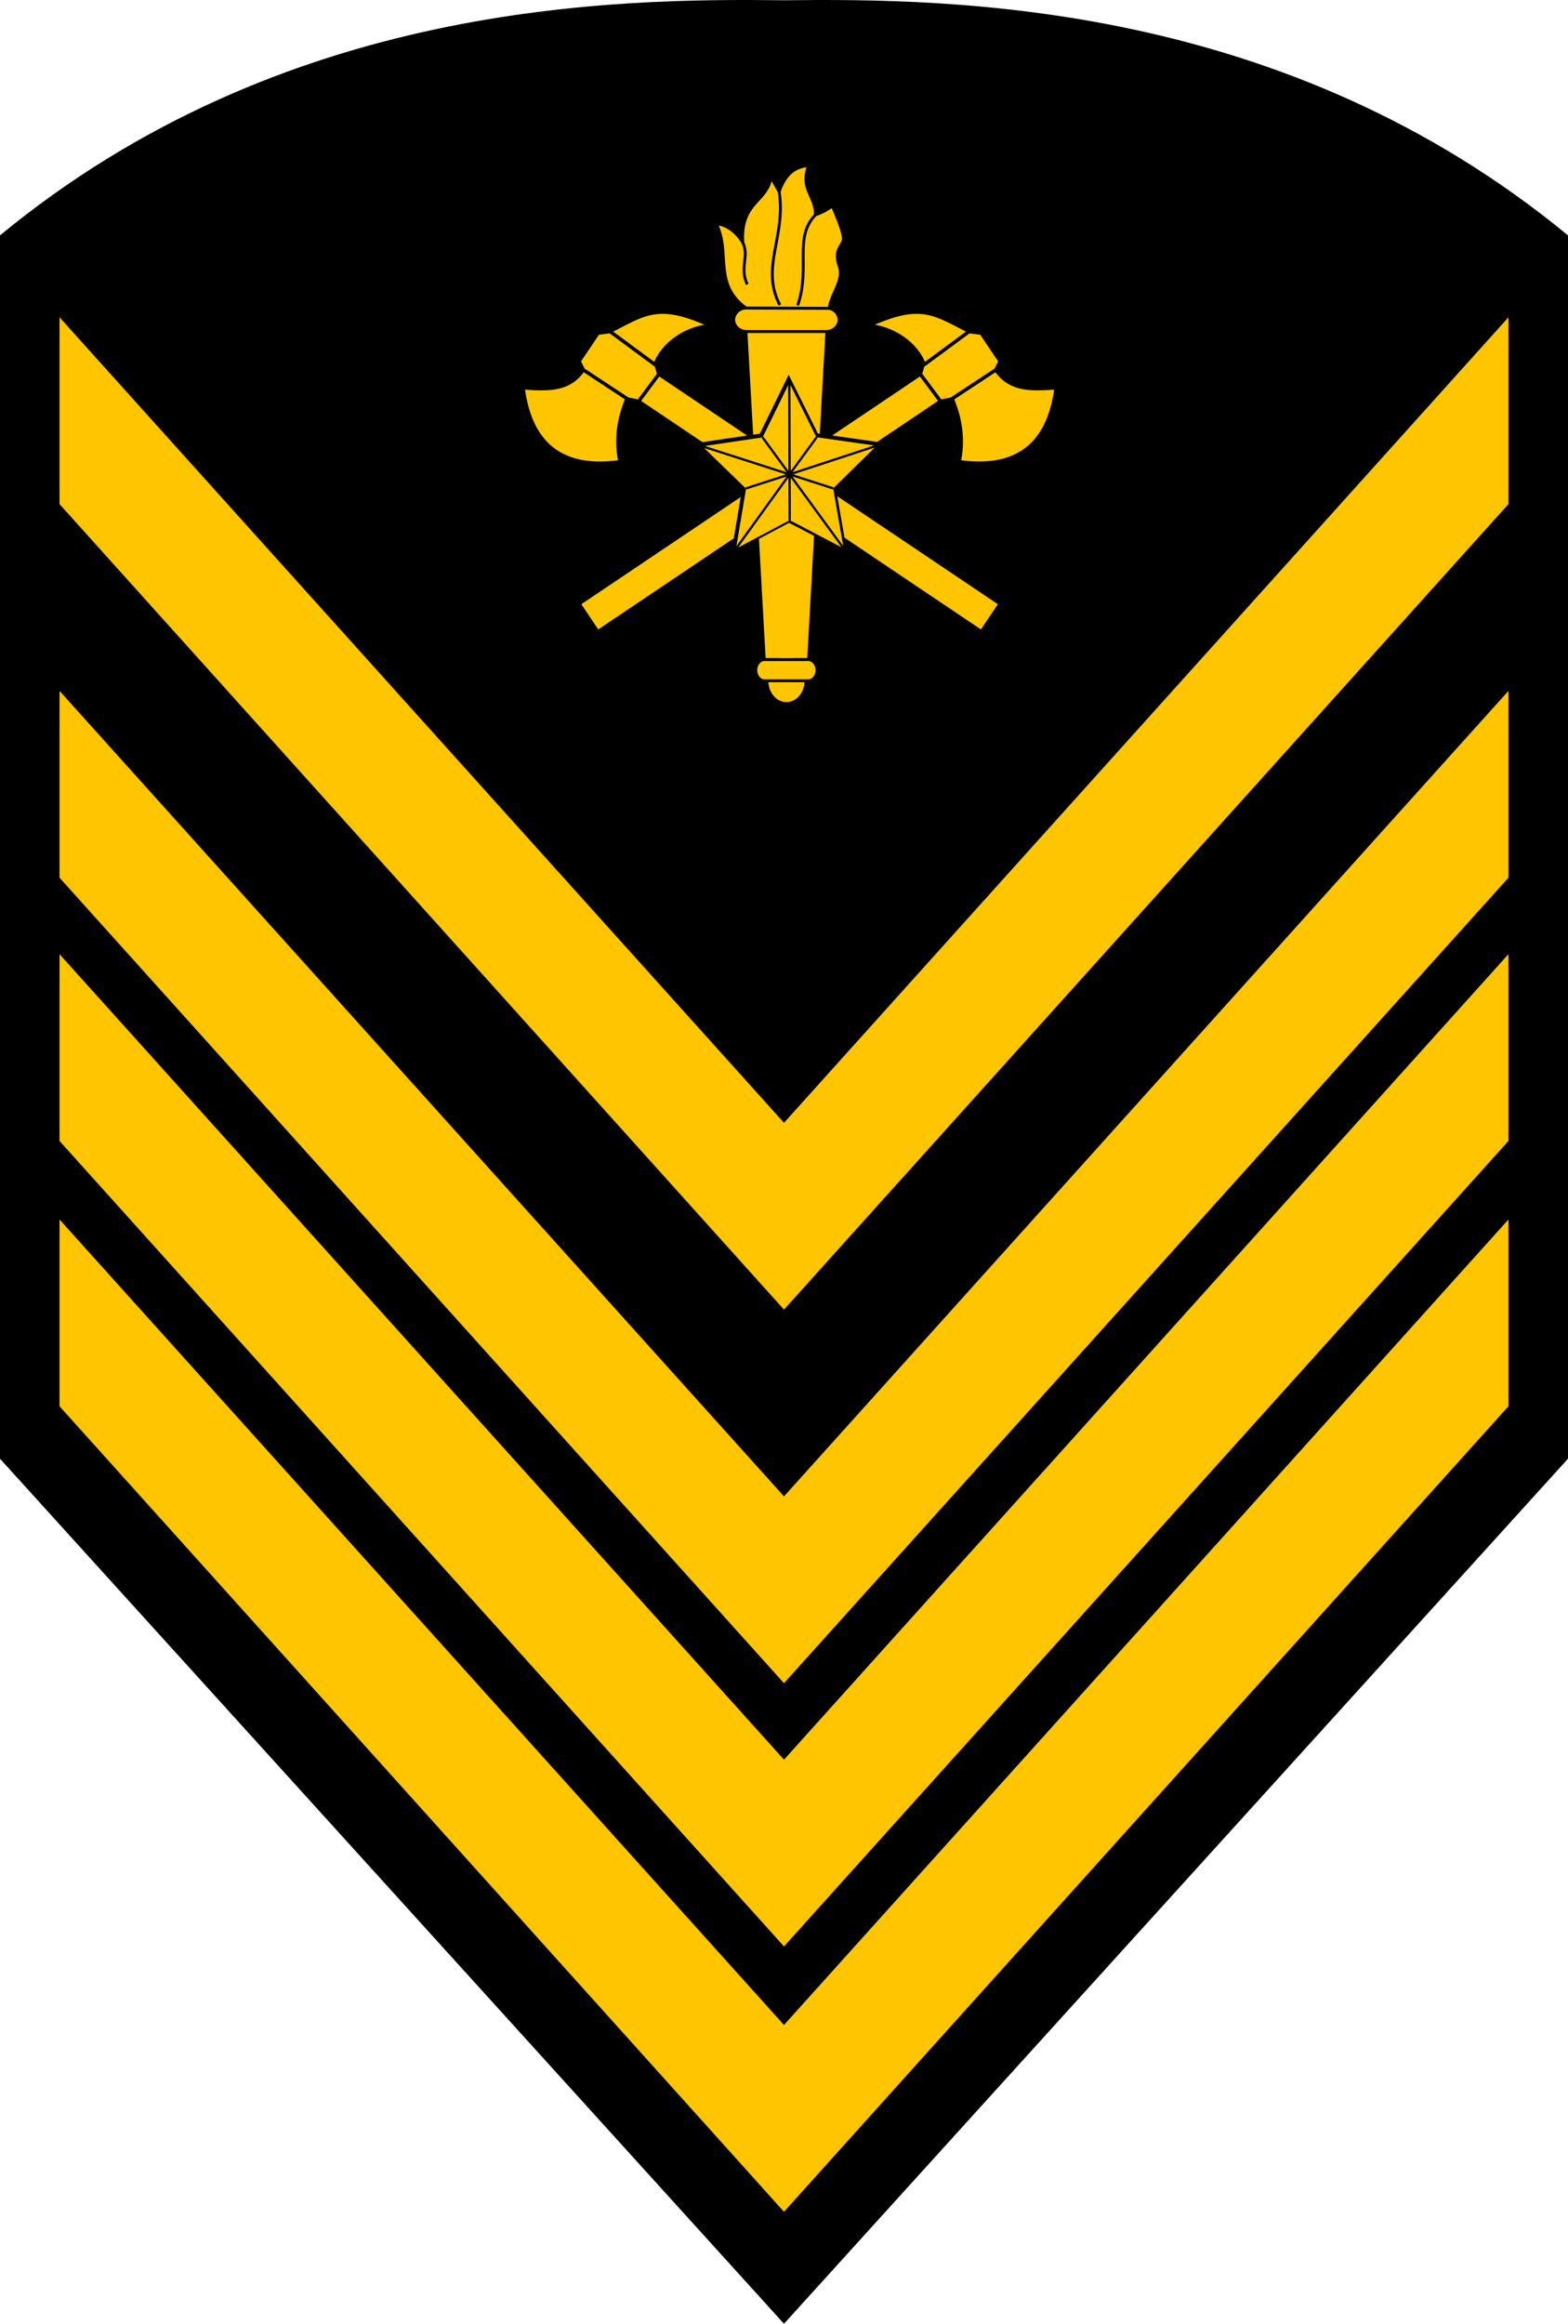 <?xml version="1.0" encoding="UTF-8" standalone="no"?>
<!-- Created with Inkscape (http://www.inkscape.org/) -->

<svg
   xmlns:dc="http://purl.org/dc/elements/1.1/"
   xmlns:cc="http://creativecommons.org/ns#"
   xmlns:rdf="http://www.w3.org/1999/02/22-rdf-syntax-ns#"
   xmlns:svg="http://www.w3.org/2000/svg"
   xmlns="http://www.w3.org/2000/svg"
   xmlns:sodipodi="http://sodipodi.sourceforge.net/DTD/sodipodi-0.dtd"
   xmlns:inkscape="http://www.inkscape.org/namespaces/inkscape"
   width="79.023mm"
   height="117.037mm"
   viewBox="0 0 79.023 117.037"
   version="1.1"
   id="svg3855"
   inkscape:version="0.92.4 5da689c313, 2019-01-14"
   sodipodi:docname="g04-CBM_Segundo_Sargento.svg">
  <defs
     id="defs3849" />
  <sodipodi:namedview
     id="base"
     pagecolor="#ffffff"
     bordercolor="#666666"
     borderopacity="1.0"
     inkscape:pageopacity="0.0"
     inkscape:pageshadow="2"
     inkscape:zoom="1.0715613"
     inkscape:cx="149.33502"
     inkscape:cy="221.17259"
     inkscape:document-units="mm"
     inkscape:current-layer="layer1"
     showgrid="false"
     fit-margin-top="0"
     fit-margin-left="0"
     fit-margin-right="0"
     fit-margin-bottom="0"
     inkscape:window-width="1366"
     inkscape:window-height="695"
     inkscape:window-x="0"
     inkscape:window-y="0"
     inkscape:window-maximized="1" />
  <g
     inkscape:label="Camada 1"
     inkscape:groupmode="layer"
     id="layer1"
     transform="translate(-223.56,-202.649)">
    <path
       sodipodi:nodetypes="ccccccc"
       inkscape:connector-curvature="0"
       id="path5816"
       d="m 263.071,319.686 -39.512,-43.569 v -61.613 c 14.289,-11.766 30.937,-11.941 39.512,-11.842 8.575,-0.099 25.222,0.076 39.512,11.842 v 61.613 z"
       style="fill:#000000;stroke:none;stroke-width:3.161;stroke-miterlimit:4;stroke-dasharray:none" />
    <path
       id="path5818"
       d="m 263.071,268.607 -36.51,-40.568 v -9.408 l 36.51,40.568 36.509,-40.568 v 9.408 z"
       style="fill:#ffc600;stroke-width:0.477"
       inkscape:connector-curvature="0" />
    <path
       inkscape:connector-curvature="0"
       id="path5822"
       d="m 263.071,287.423 -36.51,-40.568 v -9.408 l 36.51,40.568 36.509,-40.568 v 9.408 z"
       style="fill:#ffc600;stroke-width:0.477" />
    <path
       inkscape:connector-curvature="0"
       id="path5824"
       d="m 263.071,300.682 -36.51,-40.568 v -9.407 l 36.51,40.568 36.509,-40.568 v 9.407 z"
       style="fill:#ffc600;stroke-width:0.477" />
    <path
       inkscape:connector-curvature="0"
       id="path5826"
       d="m 263.071,314.045 -36.51,-40.568 v -9.407 l 36.51,40.568 36.509,-40.568 v 9.407 z"
       style="fill:#ffc600;stroke-width:0.477" />
    <g
       id="g6478"
       transform="matrix(1.35,0,0,1.35,-150.281,33.012)">
      <g
         style="fill:#ffc600;fill-opacity:1;stroke:#000000;stroke-width:0.132;stroke-miterlimit:4;stroke-dasharray:none"
         id="g6205">
        <rect
           style="fill:#ffc600;fill-opacity:1;stroke:#000000;stroke-width:0.132;stroke-miterlimit:4;stroke-dasharray:none;stroke-opacity:1"
           id="rect6187"
           width="18.1"
           height="1.265"
           x="325.384"
           y="-52.316"
           transform="rotate(33.905)" />
        <path
           style="fill:#ffc600;fill-opacity:1;stroke:#000000;stroke-width:0.132;stroke-linecap:butt;stroke-linejoin:miter;stroke-miterlimit:4;stroke-dasharray:none;stroke-opacity:1"
           d="m 303.458,137.811 c -0.924,0.052 -1.836,0.706 -2.082,1.452 -0.141,0.426 -0.703,0.557 -0.865,0.877 -0.437,0.861 -0.648,1.74 -0.445,2.745 -2.733,0.387 -3.427,-1.311 -3.625,-2.76 0.847,0.051 1.705,0.136 2.252,-0.67 0.314,-0.324 0.57,-1.221 0.976,-1.427 1.31,-0.662 1.822,-1.135 3.787,-0.218 z"
           id="path6200"
           inkscape:connector-curvature="0"
           sodipodi:nodetypes="csscccsc" />
        <path
           style="fill:#ffc600;fill-opacity:1;stroke:#000000;stroke-width:0.132;stroke-linecap:butt;stroke-linejoin:miter;stroke-miterlimit:4;stroke-dasharray:none;stroke-opacity:1"
           d="m 298.534,139.134 0.706,-1.05 0.456,-0.059 1.726,1.272 0.095,0.316 -0.757,1.016 -0.405,-0.081 -1.66,-1.093 z"
           id="path6198"
           inkscape:connector-curvature="0"
           sodipodi:nodetypes="ccccccccc" />
      </g>
      <g
         style="fill:#ffc600;fill-opacity:1;stroke:#000000;stroke-width:0.132;stroke-miterlimit:4;stroke-dasharray:none"
         transform="matrix(-1,0,0,1,612.791,-2.0055922e-4)"
         id="g6442">
        <rect
           transform="rotate(33.905)"
           y="-52.316"
           x="325.384"
           height="1.265"
           width="18.1"
           id="rect6436"
           style="fill:#ffc600;fill-opacity:1;stroke:#000000;stroke-width:0.132;stroke-miterlimit:4;stroke-dasharray:none;stroke-opacity:1" />
        <path
           sodipodi:nodetypes="csscccsc"
           inkscape:connector-curvature="0"
           id="path6438"
           d="m 303.458,137.811 c -0.924,0.052 -1.836,0.706 -2.082,1.452 -0.141,0.426 -0.703,0.557 -0.865,0.877 -0.437,0.861 -0.648,1.74 -0.445,2.745 -2.733,0.387 -3.427,-1.311 -3.625,-2.76 0.847,0.051 1.705,0.136 2.252,-0.67 0.314,-0.324 0.57,-1.221 0.976,-1.427 1.31,-0.662 1.822,-1.135 3.787,-0.218 z"
           style="fill:#ffc600;fill-opacity:1;stroke:#000000;stroke-width:0.132;stroke-linecap:butt;stroke-linejoin:miter;stroke-miterlimit:4;stroke-dasharray:none;stroke-opacity:1" />
        <path
           sodipodi:nodetypes="ccccccccc"
           inkscape:connector-curvature="0"
           id="path6440"
           d="m 298.534,139.134 0.706,-1.05 0.456,-0.059 1.726,1.272 0.095,0.316 -0.757,1.016 -0.405,-0.081 -1.66,-1.093 z"
           style="fill:#ffc600;fill-opacity:1;stroke:#000000;stroke-width:0.132;stroke-linecap:butt;stroke-linejoin:miter;stroke-miterlimit:4;stroke-dasharray:none;stroke-opacity:1" />
      </g>
      <g
         style="fill:#ffc600;fill-opacity:1;stroke:#000000;stroke-width:0.106;stroke-miterlimit:4;stroke-dasharray:none"
         id="g6210">
        <path
           style="fill:#ffc600;fill-opacity:1;stroke:#000000;stroke-width:0.106;stroke-miterlimit:4;stroke-dasharray:none;stroke-opacity:1"
           d="m 304.767,138.021 0.684,12.244 h 0.563 a 0.727,0.848 0 0 0 -0.416,0.484 0.727,0.848 0 0 0 0.193,0.938 0.727,0.848 0 0 0 0.151,0.121 l -4.7e-4,0.001 a 0.727,0.848 0 0 0 0.021,0.011 0.727,0.848 0 0 0 0.026,0.013 0.727,0.848 0 0 0 0.042,0.02 0.727,0.848 0 0 0 0.031,0.012 0.727,0.848 0 0 0 0.033,0.011 0.727,0.848 0 0 0 0.04,0.01 0.727,0.848 0 0 0 0.035,0.007 0.727,0.848 0 0 0 0.035,0.005 0.727,0.848 0 0 0 0.037,0.004 0.727,0.848 0 0 0 0.036,5.2e-4 0.727,0.848 0 0 0 0.036,-5.2e-4 0.727,0.848 0 0 0 0.037,-0.004 0.727,0.848 0 0 0 0.035,-0.005 0.727,0.848 0 0 0 0.035,-0.007 0.727,0.848 0 0 0 0.04,-0.01 0.727,0.848 0 0 0 0.033,-0.011 0.727,0.848 0 0 0 0.031,-0.012 0.727,0.848 0 0 0 0.042,-0.02 0.727,0.848 0 0 0 0.026,-0.013 0.727,0.848 0 0 0 0.021,-0.011 l -4.9e-4,-0.001 a 0.727,0.848 0 0 0 0.151,-0.121 0.727,0.848 0 0 0 0.193,-0.938 0.727,0.848 0 0 0 -0.416,-0.484 h 0.563 l 0.684,-12.244 h -1.509 z"
           id="rect6174"
           inkscape:connector-curvature="0" />
        <path
           style="fill:#ffc600;fill-opacity:1;stroke:#000000;stroke-width:0.106;stroke-miterlimit:4;stroke-dasharray:none;stroke-opacity:1"
           d="m 305.451,150.265 c -0.175,1.7e-4 -0.317,0.191 -0.317,0.395 -1.2e-4,0.204 0.142,0.395 0.317,0.395 h 0.825 0.825 c 0.175,-1.7e-4 0.317,-0.191 0.317,-0.395 -1.1e-4,-0.204 -0.142,-0.395 -0.317,-0.395 h -0.825 z"
           id="rect6177"
           inkscape:connector-curvature="0" />
        <path
           style="fill:#ffc600;fill-opacity:1;stroke:#000000;stroke-width:0.106;stroke-miterlimit:4;stroke-dasharray:none;stroke-opacity:1"
           d="m 304.77,137.149 c -0.254,1.8e-4 -0.46,0.21 -0.46,0.436 -1.7e-4,0.225 0.206,0.436 0.46,0.437 h 1.506 1.506 c 0.254,-1.9e-4 0.46,-0.211 0.46,-0.437 -2e-4,-0.225 -0.206,-0.435 -0.46,-0.436 h -1.506 z"
           id="path6184"
           inkscape:connector-curvature="0" />
      </g>
      <path
         sodipodi:type="star"
         style="fill:#000000;fill-opacity:1;stroke-width:0.291;stroke-miterlimit:4;stroke-dasharray:none"
         id="path2996"
         sodipodi:sides="5"
         sodipodi:cx="355.71429"
         sodipodi:cy="505.21933"
         sodipodi:r1="147.29015"
         sodipodi:r2="73.645073"
         sodipodi:arg1="0.91953592"
         sodipodi:arg2="1.5478544"
         inkscape:flatsided="false"
         inkscape:rounded="0"
         inkscape:randomized="0"
         d="m 445,622.362 -87.596,-43.517 -85.508,47.489 14.319,-96.757 -71.588,-66.648 96.446,-16.282 41.264,-88.68 45.288,86.694 97.091,11.841 -68.456,69.861 z"
         inkscape:transform-center-x="0.13591883"
         inkscape:transform-center-y="-13.93563"
         transform="matrix(0.025,5.0025377e-4,-5.0025377e-4,0.025,297.732,130.513)" />
      <path
         id="path3025"
         d="m 306.428,140.022 0.01,3.202 0.932,-1.275 0.026,0.019 z m -0.085,3.5e-4 -0.956,1.952 0.034,-0.025 0.931,1.274 z m 1.053,1.946 0.043,0.031 -0.931,1.273 3.04,-0.998 z m -2.01,0.006 -2.15,0.319 3.047,0.98 -0.932,-1.274 z m 4.188,0.381 -3.041,0.998 1.502,0.483 -0.026,0.081 -1.502,-0.483 1.889,2.584 -0.374,-2.142 z m -6.365,0.019 1.561,1.513 -0.016,-0.05 1.501,-0.483 z m 3.075,1.06 -1.504,0.484 -0.01,-0.031 -0.361,2.143 z m 0.154,0.051 0.005,1.578 -0.043,1e-4 1.927,1.006 z m -0.085,2e-4 -1.874,2.595 1.921,-1.017 -0.043,1e-4 z"
         style="fill:#ffc600;fill-opacity:1;stroke-width:0.007;stroke-miterlimit:4;stroke-dasharray:none"
         inkscape:connector-curvature="0" />
      <path
         sodipodi:nodetypes="ccccccccsscc"
         inkscape:connector-curvature="0"
         id="path6452"
         d="m 304.77,137.149 c -1.238,-0.896 -0.573,-2.061 -1.102,-3.126 0.336,-0.026 0.778,0.317 0.982,0.69 -0.099,-1.529 0.911,-1.508 1.052,-2.444 l 0.304,0.538 c 0.241,-0.694 0.622,-0.936 1.099,-0.971 -0.333,0.87 0.258,1.123 0.257,1.836 0.318,-0.109 0.462,-0.218 0.631,-0.327 0.196,0.471 0.346,0.813 0.406,1.144 0.061,0.34 -0.405,0.4 -0.147,1.113 0.182,0.502 -0.317,1.022 -0.378,1.557 z"
         style="fill:#ffc600;fill-opacity:1;stroke:#000000;stroke-width:0.106;stroke-linecap:butt;stroke-linejoin:miter;stroke-miterlimit:4;stroke-dasharray:none;stroke-opacity:1" />
      <path
         sodipodi:nodetypes="cc"
         inkscape:connector-curvature="0"
         id="path6454"
         d="m 306.007,132.806 c 0.26,1.691 -0.71,2.82 0.024,4.23"
         style="fill:none;stroke:#000000;stroke-width:0.106;stroke-linecap:butt;stroke-linejoin:miter;stroke-miterlimit:4;stroke-dasharray:none;stroke-opacity:1" />
      <path
         sodipodi:nodetypes="cc"
         inkscape:connector-curvature="0"
         id="path6456"
         d="m 307.363,133.672 c -0.831,0.855 -0.173,1.966 -0.666,3.377"
         style="fill:none;stroke:#000000;stroke-width:0.106;stroke-linecap:butt;stroke-linejoin:miter;stroke-miterlimit:4;stroke-dasharray:none;stroke-opacity:1" />
      <path
         sodipodi:nodetypes="cc"
         inkscape:connector-curvature="0"
         id="path6458"
         d="m 304.65,134.712 c 0.252,0.518 -0.136,0.908 0.164,1.555"
         style="fill:none;stroke:#000000;stroke-width:0.106;stroke-linecap:butt;stroke-linejoin:miter;stroke-miterlimit:4;stroke-dasharray:none;stroke-opacity:1" />
    </g>
  </g>
</svg>
